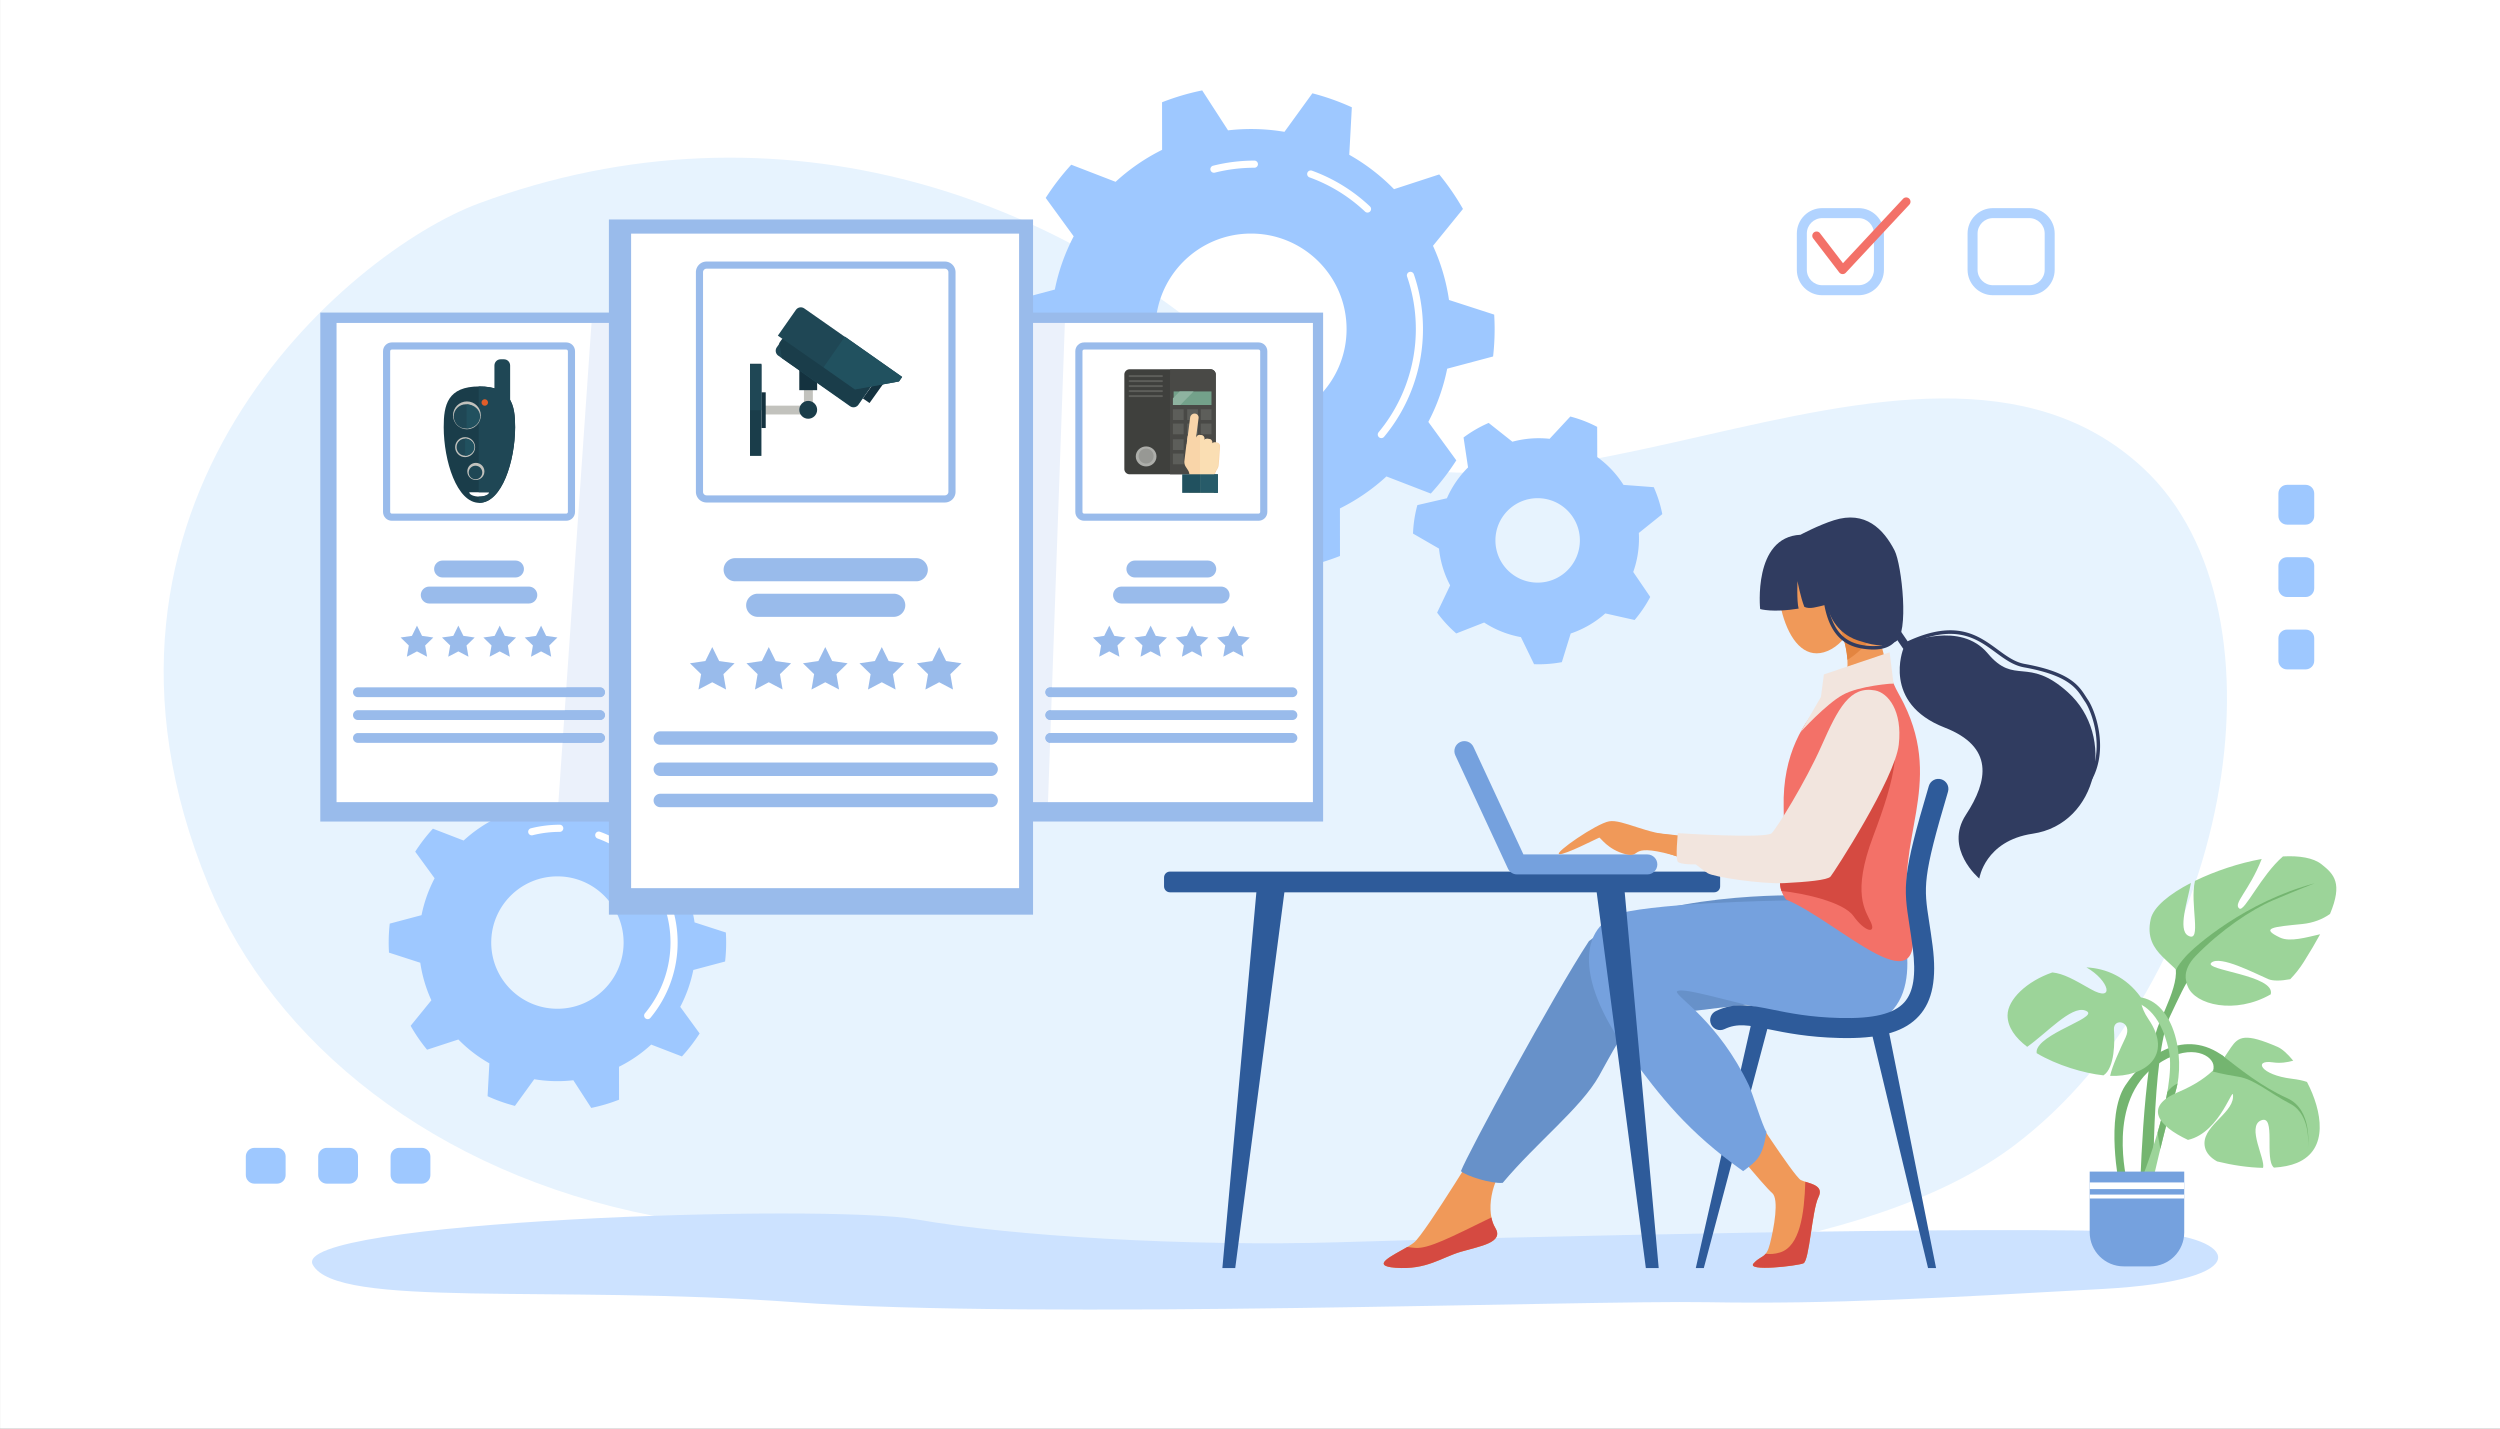 <svg width="3500" height="2000" xmlns="http://www.w3.org/2000/svg"><rect width="100%" height="100%" fill="#808080" stroke="none"/><g fill="none" fill-rule="evenodd"><path fill="#FFF" d="M.06 2000H3500V0H.06z"/><path d="M670.225 284.792C1085.7 130.551 1507.97 266.915 1794.36 563.919c143.24 148.547 365.19 97.222 591.17 45.897 225.84-51.294 455.7-102.589 615.03 45.627 217.54 202.36 117.9 722.637-180.39 947.977-405.43 306.3-1638.42 150.88-1905.133 98.76-307.277-60.06-531.92-242.26-623.192-463.4-219.92-532.839 194.774-885.826 378.38-953.988" fill="#E7F3FE"/><path d="M1751.41 594.554c-73.88 0-133.77-59.892-133.77-133.774s59.89-133.776 133.77-133.776c73.89 0 133.78 59.894 133.78 133.776s-59.89 133.774-133.78 133.774m338.92-95.48a343.438 343.438 0 002.16-38.294c0-6.833-.23-13.612-.63-20.345l-63.27-20.473a278.296 278.296 0 00-22.41-75.815l41.96-51.63a341.779 341.779 0 00-33.23-48.314l-63.29 20.649a281.218 281.218 0 00-62.65-48.155l3.6-66.489a338.385 338.385 0 00-55.24-19.58l-39.08 53.927a281.905 281.905 0 00-46.84-3.919c-10.87 0-21.6.642-32.16 1.85l-36.18-55.923a338.335 338.335 0 00-56.21 16.611l.08 66.587a281.014 281.014 0 00-65.11 44.788l-62.08-23.956a342.312 342.312 0 00-35.76 46.488l39.18 53.786a278.43 278.43 0 00-26.41 74.518l-64.26 17.1a343.442 343.442 0 00-2.16 38.295c0 6.832.23 13.611.62 20.345l63.28 20.472a278.303 278.303 0 0022.41 75.816l-41.96 51.63a341.836 341.836 0 0033.23 48.314l63.29-20.65a281.188 281.188 0 0062.65 48.155l-3.6 66.49a338.476 338.476 0 0055.24 19.579l39.08-53.927a281.768 281.768 0 0046.83 3.918c10.89 0 21.61-.641 32.17-1.847l36.18 55.921a338.238 338.238 0 0056.21-16.61l-.08-66.588a280.794 280.794 0 0065.11-44.786l62.08 23.955a342.374 342.374 0 0035.76-46.488l-39.18-53.787a278.417 278.417 0 0026.41-74.518l64.26-17.1" fill="#9EC8FF"/><path d="M1933.87 613.351c-1.13 0-2.26-.379-3.19-1.156a4.991 4.991 0 01-.65-7.042c33.62-40.427 52.14-91.7 52.14-144.373 0-25.223-4.13-49.99-12.26-73.613a4.995 4.995 0 013.09-6.356 5.001 5.001 0 016.36 3.099c8.5 24.673 12.81 50.536 12.81 76.87 0 55.004-19.34 108.548-54.45 150.768a4.989 4.989 0 01-3.85 1.803m-19.37-315.743c-1.23 0-2.46-.45-3.42-1.359-22.6-21.272-48.77-37.396-77.79-47.925a5.002 5.002 0 013.42-9.401c30.3 10.997 57.63 27.834 81.22 50.045a5.004 5.004 0 01.22 7.068 5.015 5.015 0 01-3.65 1.572m-214.97-55.754a5.003 5.003 0 01-4.85-3.778 5.007 5.007 0 013.63-6.072c18.83-4.753 38.32-7.163 57.92-7.163a5.001 5.001 0 010 10c-18.78 0-37.44 2.308-55.48 6.86a5.01 5.01 0 01-1.22.153" fill="#FFF"/><path d="M780.393 1412.25c-51.174 0-92.659-41.49-92.659-92.66 0-51.18 41.485-92.66 92.659-92.66 51.174 0 92.659 41.48 92.659 92.66 0 51.17-41.485 92.66-92.659 92.66m234.747-66.14c.98-8.71 1.49-17.55 1.49-26.52 0-4.73-.15-9.43-.43-14.09l-43.825-14.18a192.746 192.746 0 00-15.519-52.52l29.062-35.76a236.577 236.577 0 00-23.021-33.46l-43.834 14.3a194.661 194.661 0 00-43.393-33.35l2.493-46.06a234.69 234.69 0 00-38.264-13.56l-27.067 37.35a195.913 195.913 0 00-32.439-2.71c-7.536 0-14.968.44-22.28 1.28l-25.059-38.74a235.628 235.628 0 00-38.932 11.51l.057 46.12a194.69 194.69 0 00-45.099 31.02l-43.003-16.59a237.275 237.275 0 00-24.765 32.2l27.138 37.25a192.659 192.659 0 00-18.295 51.62l-44.511 11.84a238.618 238.618 0 00-1.492 26.53c0 4.73.156 9.43.431 14.09l43.828 14.18a192.503 192.503 0 0015.519 52.51l-29.062 35.76a236.674 236.674 0 0023.021 33.47l43.834-14.31a194.72 194.72 0 0043.392 33.36l-2.492 46.05a233.755 233.755 0 0038.264 13.56l27.067-37.35a194.84 194.84 0 0032.439 2.72c7.536 0 14.967-.45 22.28-1.28l25.059 38.73a234.643 234.643 0 0038.932-11.5l-.057-46.13a194.383 194.383 0 0045.099-31.02l43.002 16.59a237.19 237.19 0 0024.766-32.19l-27.139-37.26a192.647 192.647 0 0018.296-51.61l44.509-11.85" fill="#9EC8FF"/><path d="M906.769 1426.8c-1.127 0-2.26-.38-3.195-1.15a5.01 5.01 0 01-.647-7.05c23.058-27.72 35.758-62.89 35.758-99.01 0-17.3-2.83-34.29-8.41-50.49-.899-2.61.489-5.46 3.1-6.35 2.609-.9 5.456.48 6.355 3.09 5.942 17.26 8.955 35.34 8.955 53.75 0 38.45-13.52 75.89-38.069 105.41a4.984 4.984 0 01-3.847 1.8m-13.415-218.69c-1.229 0-2.46-.45-3.426-1.36-15.496-14.59-33.445-25.65-53.346-32.87a5.007 5.007 0 01-2.995-6.41 4.988 4.988 0 016.405-2.99c21.191 7.68 40.297 19.46 56.791 34.98a5.002 5.002 0 01.213 7.07 4.975 4.975 0 01-3.642 1.58m-148.903-38.62a5.002 5.002 0 01-4.844-3.78 4.995 4.995 0 013.624-6.07 165.746 165.746 0 0140.496-5.01 5.001 5.001 0 010 10c-12.881 0-25.683 1.58-38.048 4.7-.41.11-.823.16-1.228.16" fill="#FFF"/><path d="M2152.71 815.669c-32.64 0-59.11-26.462-59.11-59.106 0-32.644 26.47-59.107 59.11-59.107 32.65 0 59.11 26.463 59.11 59.107s-26.46 59.106-59.11 59.106zm141.87-61.829c0-2.585-.07-5.152-.21-7.703l32.84-26.366a175.556 175.556 0 00-11.93-37.725l-42.4-3.205a141.138 141.138 0 00-36.71-38.945l-.14-42.253a175.148 175.148 0 00-37.59-14.504l-28.98 31.188c-5-.539-10.07-.824-15.21-.824-12.77 0-25.14 1.716-36.9 4.912l-33.23-26.319a176.248 176.248 0 00-35.15 20.384l6.29 41.888a140.678 140.678 0 00-29.6 43.197l-41.34 9.581a176.217 176.217 0 00-6.11 39.85l36.41 21.052a139.546 139.546 0 0015.58 51.451l-18.23 38.181a177.304 177.304 0 0026.79 29.149l39.04-15.293c15.35 9.99 32.77 17.064 51.48 20.425l18.4 37.89c2.19.081 4.39.135 6.61.135 11.02 0 21.81-1.023 32.28-2.961l12.41-40.13c18.07-6.075 34.5-15.733 48.44-28.124l41.04 9.221a176.745 176.745 0 0021.86-32.286l-23.79-34.934c5.21-14.676 8.05-30.471 8.05-46.932z" fill="#9EC8FF"/><path d="M2840.97 413.319h-50.8c-19.62 0-35.58-15.959-35.58-35.576v-50.8c0-19.616 15.96-35.576 35.58-35.576h50.8c19.62 0 35.58 15.96 35.58 35.576v50.8c0 19.617-15.96 35.576-35.58 35.576m-50.8-107.952c-11.9 0-21.58 9.679-21.58 21.576v50.8c0 11.897 9.68 21.575 21.58 21.575h50.8c11.9 0 21.58-9.678 21.58-21.575v-50.8c0-11.897-9.68-21.576-21.58-21.576h-50.8m-188.23 107.952h-50.81c-19.61 0-35.57-15.959-35.57-35.576v-50.8c0-19.616 15.96-35.576 35.57-35.576h50.81c19.61 0 35.57 15.96 35.57 35.576v50.8c0 19.617-15.96 35.576-35.57 35.576m-50.81-107.952c-11.89 0-21.57 9.679-21.57 21.576v50.8c0 11.897 9.68 21.575 21.57 21.575h50.81c11.89 0 21.57-9.678 21.57-21.575v-50.8c0-11.897-9.68-21.576-21.57-21.576h-50.81" fill="#B1D3FF"/><path d="M2579.71 383.744a5.999 5.999 0 01-4.76-2.35l-36.51-47.626a5.996 5.996 0 011.11-8.412 5.998 5.998 0 018.41 1.111l32.2 42.001 84.07-90.07a6 6 0 118.77 8.187l-88.9 95.252a6.01 6.01 0 01-4.39 1.907" fill="#F37168"/><path d="M3008.89 1725.26c-207.97-10.17-915.46 7.06-1130.63 13.77-215.17 6.72-464.93-8.86-594.67-31.76-129.74-22.9-879.67 1.95-845.638 63.53 34.031 61.58 334.13 27.54 674.448 52.29 340.32 24.75 1105.7-3.09 1278.34 0 172.65 3.1 330.96-6.18 553.45-18.56 222.49-12.37 185.26-73.38 64.7-79.27" fill="#CCE2FF"/><path fill="#99BBEB" d="M448.403 1150.17h434.745V437.597H448.403z"/><path fill="#FFF" d="M471.171 1123.01h397.685V452.116H471.171z"/><path d="M721.656 808.479H619.624c-6.525 0-11.864-5.339-11.864-11.865 0-6.525 5.339-11.864 11.864-11.864h102.032c6.525 0 11.864 5.339 11.864 11.864 0 6.526-5.339 11.865-11.864 11.865m18.681 36.451H600.942c-6.525 0-11.863-5.339-11.863-11.864s5.338-11.864 11.863-11.864h139.395c6.525 0 11.864 5.339 11.864 11.864s-5.339 11.864-11.864 11.864m99.841 131.096H501.102c-3.786 0-6.884-3.098-6.884-6.885 0-3.786 3.098-6.884 6.884-6.884h339.076c3.787 0 6.884 3.098 6.884 6.884 0 3.787-3.097 6.885-6.884 6.885m0 31.994H501.102c-3.786 0-6.884-3.1-6.884-6.88 0-3.79 3.098-6.887 6.884-6.887h339.076c3.787 0 6.884 3.097 6.884 6.887 0 3.78-3.097 6.88-6.884 6.88m0 32H501.102c-3.786 0-6.884-3.1-6.884-6.89 0-3.78 3.098-6.88 6.884-6.88h339.076c3.787 0 6.884 3.1 6.884 6.88 0 3.79-3.097 6.89-6.884 6.89M548.526 489.387c-1.242 0-2.291 1.05-2.291 2.291v225.091c0 1.241 1.049 2.291 2.291 2.291h244.228c1.242 0 2.291-1.05 2.291-2.291V491.678c0-1.241-1.049-2.291-2.291-2.291H548.526zM792.754 729.06H548.526c-6.777 0-12.291-5.514-12.291-12.291V491.678c0-6.777 5.514-12.291 12.291-12.291h244.228c6.777 0 12.291 5.514 12.291 12.291v225.091c0 6.777-5.514 12.291-12.291 12.291zM583.769 875.882l7.07 14.326 15.811 2.298-11.441 11.152 2.701 15.747-14.141-7.435-14.142 7.435 2.701-15.747-11.441-11.152 15.811-2.298 7.071-14.326m57.914 0l7.07 14.326 15.811 2.298-11.44 11.152 2.7 15.747-14.141-7.435-14.142 7.435 2.701-15.747-11.441-11.152 15.811-2.298 7.071-14.326m57.914 0l7.071 14.326 15.811 2.298-11.441 11.152 2.701 15.747-14.142-7.435-14.141 7.435 2.7-15.747-11.44-11.152 15.81-2.298 7.071-14.326m57.914 0l7.071 14.326 15.811 2.298-11.441 11.152 2.701 15.747-14.142-7.435-14.141 7.435 2.7-15.747-11.44-11.152 15.81-2.298 7.071-14.326m660.109 274.288h434.74V437.597h-434.74z" fill="#99BBEB"/><path fill="#FFF" d="M1440.38 1123.01h397.69V452.116h-397.69z"/><path d="M1690.87 808.479h-102.03c-6.53 0-11.87-5.339-11.87-11.865 0-6.525 5.34-11.864 11.87-11.864h102.03c6.52 0 11.86 5.339 11.86 11.864 0 6.526-5.34 11.865-11.86 11.865m18.68 36.451h-139.39c-6.53 0-11.87-5.339-11.87-11.864s5.34-11.864 11.87-11.864h139.39c6.53 0 11.87 5.339 11.87 11.864s-5.34 11.864-11.87 11.864m99.84 131.096h-339.07c-3.79 0-6.89-3.098-6.89-6.885 0-3.786 3.1-6.884 6.89-6.884h339.07c3.79 0 6.89 3.098 6.89 6.884 0 3.787-3.1 6.885-6.89 6.885m0 31.994h-339.07c-3.79 0-6.89-3.1-6.89-6.88 0-3.79 3.1-6.887 6.89-6.887h339.07c3.79 0 6.89 3.097 6.89 6.887 0 3.78-3.1 6.88-6.89 6.88m0 32h-339.07c-3.79 0-6.89-3.1-6.89-6.89 0-3.78 3.1-6.88 6.89-6.88h339.07c3.79 0 6.89 3.1 6.89 6.88 0 3.79-3.1 6.89-6.89 6.89m-291.65-550.633c-1.24 0-2.29 1.05-2.29 2.291v225.091c0 1.241 1.05 2.291 2.29 2.291h244.23c1.24 0 2.29-1.05 2.29-2.291V491.678c0-1.241-1.05-2.291-2.29-2.291h-244.23zm244.23 239.673h-244.23c-6.78 0-12.29-5.514-12.29-12.291V491.678c0-6.777 5.51-12.291 12.29-12.291h244.23c6.78 0 12.29 5.514 12.29 12.291v225.091c0 6.777-5.51 12.291-12.29 12.291zm-208.99 146.822l7.07 14.326 15.81 2.298-11.44 11.152 2.7 15.747-14.14-7.435-14.14 7.435 2.7-15.747-11.44-11.152 15.81-2.298 7.07-14.326m57.92 0l7.07 14.326 15.81 2.298-11.44 11.152 2.7 15.747-14.14-7.435-14.15 7.435 2.71-15.747-11.44-11.152 15.81-2.298 7.07-14.326m57.91 0l7.07 14.326 15.81 2.298-11.44 11.152 2.7 15.747-14.14-7.435-14.14 7.435 2.7-15.747-11.44-11.152 15.81-2.298 7.07-14.326m57.92 0l7.07 14.326 15.81 2.298-11.44 11.152 2.7 15.747-14.14-7.435-14.15 7.435 2.7-15.747-11.44-11.152 15.81-2.298 7.08-14.326" fill="#99BBEB"/><path d="M1417.62 1143.04H883.148V440.242h527.822c-.41 6.794-.63 13.641-.63 20.538 0 6.832.23 13.611.62 20.345l6.66 2.152v659.763" fill="#D7E8FA"/><path d="M1417.62 483.277l-6.66-2.152c-.39-6.734-.62-13.513-.62-20.345 0-6.897.22-13.744.63-20.538h6.65v43.035" fill="#9DC5FB"/><path fill="#99BBEB" d="M883.148 1143.04H780.393l1.383-20.03h87.08V452.116h-40.751l.82-11.874h54.223v702.798"/><path d="M868.856 1123.01h-87.08l5.731-82.99h52.671c3.787 0 6.884-3.1 6.884-6.89 0-3.78-3.097-6.88-6.884-6.88h-51.72l1.259-18.23h50.461c3.787 0 6.884-3.1 6.884-6.88 0-3.79-3.097-6.887-6.884-6.887h-49.511l1.259-18.227h48.252c3.787 0 6.884-3.098 6.884-6.885 0-3.786-3.097-6.884-6.884-6.884h-47.301l35.228-510.141h40.751v670.894" fill="#EBF1FB"/><path d="M840.178 976.026h-48.252l.951-13.769h47.301c3.787 0 6.884 3.098 6.884 6.884 0 3.787-3.097 6.885-6.884 6.885m0 31.994h-50.461l.95-13.767h49.511c3.787 0 6.884 3.097 6.884 6.887 0 3.78-3.097 6.88-6.884 6.88m0 32h-52.671l.951-13.77h51.72c3.787 0 6.884 3.1 6.884 6.88 0 3.79-3.097 6.89-6.884 6.89m626.312 103.02h-48.87V440.242h73.61l-.42 11.874h-50.43v670.894h26.81l-.7 20.03" fill="#99BBEB"/><path d="M1467.19 1123.01h-26.81V452.116h50.43l-17.96 510.141h-2.53c-3.79 0-6.89 3.098-6.89 6.884 0 3.787 3.1 6.885 6.89 6.885h2.05l-.65 18.227h-1.4c-3.79 0-6.89 3.097-6.89 6.887 0 3.78 3.1 6.88 6.89 6.88h.92l-.64 18.23h-.28c-3.79 0-6.89 3.1-6.89 6.88 0 3.72 2.99 6.78 6.68 6.88l-2.92 83" fill="#EBF1FB"/><path d="M1472.37 976.026h-2.05c-3.79 0-6.89-3.098-6.89-6.885 0-3.786 3.1-6.884 6.89-6.884h2.53l-.48 13.769m-1.13 31.994h-.92c-3.79 0-6.89-3.1-6.89-6.88 0-3.79 3.1-6.887 6.89-6.887h1.4l-.48 13.767m-1.13 31.99c-3.69-.1-6.68-3.16-6.68-6.88 0-3.78 3.1-6.88 6.89-6.88h.28l-.49 13.76m-617.648 240.5h593.798V307.25H852.462z" fill="#99BBEB"/><path fill="#FFF" d="M883.559 1243.42h543.171V327.082H883.559z"/><path d="M1282.74 813.818h-253.48c-8.91 0-16.2-7.292-16.2-16.204 0-8.913 7.29-16.205 16.2-16.205h253.48c8.92 0 16.21 7.292 16.21 16.205 0 8.912-7.29 16.204-16.21 16.204m-31.54 49.788h-190.39c-8.92 0-16.21-7.292-16.21-16.205 0-8.912 7.29-16.204 16.21-16.204h190.39c8.91 0 16.2 7.292 16.2 16.204 0 8.913-7.29 16.205-16.2 16.205m136.37 179.054H924.439c-5.171 0-9.402-4.23-9.402-9.4s4.231-9.4 9.402-9.4h463.131c5.17 0 9.4 4.23 9.4 9.4s-4.23 9.4-9.4 9.4m0 43.7H924.439c-5.171 0-9.402-4.23-9.402-9.4s4.231-9.4 9.402-9.4h463.131c5.17 0 9.4 4.23 9.4 9.4s-4.23 9.4-9.4 9.4m0 43.71H924.439c-5.171 0-9.402-4.24-9.402-9.41s4.231-9.4 9.402-9.4h463.131c5.17 0 9.4 4.23 9.4 9.4s-4.23 9.41-9.4 9.41M989.214 376.16a4.963 4.963 0 00-4.958 4.958v307.439a4.963 4.963 0 004.958 4.958h333.576c2.74 0 4.96-2.224 4.96-4.958V381.118a4.961 4.961 0 00-4.96-4.958H989.214zm333.576 327.355H989.214c-8.248 0-14.958-6.71-14.958-14.958V381.118c0-8.248 6.71-14.958 14.958-14.958h333.576c8.25 0 14.96 6.71 14.96 14.958v307.439c0 8.248-6.71 14.958-14.96 14.958zM997.17 905.881l9.66 19.568 21.59 3.138-15.62 15.232 3.69 21.508-19.32-10.155-19.315 10.155 3.689-21.508-15.626-15.232 21.595-3.138 9.657-19.568m79.1 0l9.66 19.568 21.6 3.138-15.63 15.232 3.69 21.508-19.32-10.155-19.31 10.155 3.69-21.508-15.63-15.232 21.6-3.138 9.65-19.568m79.1 0l9.66 19.568 21.6 3.138-15.63 15.232 3.69 21.508-19.32-10.155-19.31 10.155 3.69-21.508-15.63-15.232 21.6-3.138 9.65-19.568m79.11 0l9.65 19.568 21.6 3.138-15.63 15.232 3.69 21.508-19.31-10.155-19.32 10.155 3.69-21.508-15.63-15.232 21.6-3.138 9.66-19.568m80.36 0l9.65 19.568 21.6 3.138-15.63 15.232 3.69 21.508-19.31-10.155-19.32 10.155 3.69-21.508-15.63-15.232 21.6-3.138 9.66-19.568" fill="#99BBEB"/><path d="M2399.91 1249.23h-761.96c-4.58 0-8.29-3.71-8.29-8.29v-12.43c0-4.58 3.71-8.29 8.29-8.29h761.96c4.58 0 8.29 3.71 8.29 8.29v12.43c0 4.58-3.71 8.29-8.29 8.29" fill="#2E5B9A"/><path d="M2596.11 831.407c10.32 36.398-14.89 73.906-42.67 81.785-27.78 7.88-47.6-16.853-57.92-53.251-10.33-36.398 3.82-72.292 31.6-80.171 27.78-7.88 58.66 15.239 68.99 51.637m-155.74 705.303s71.19 110.57 80.81 115.37c9.61 4.81 33.65 6.01 24.63 24.04-9.01 18.03-12.62 88.94-21.03 92.54-8.41 3.61-80.52 12.02-69.71 0 10.82-12.02 17.47-6.01 22.93-27.64 5.46-21.63 13.13-62.49 2.91-70.91-10.21-8.41-72.71-84.13-72.71-84.13l32.17-49.27m-358.3 47.48s-86.53 142.63-102.56 155.45c-16.02 12.82-68.91 32.05-25.64 35.25 43.27 3.21 64.1-14.42 91.34-22.43 27.25-8.01 60.9-12.82 48.08-33.66-12.82-20.83-7.5-66.31 20.14-95.15 27.64-28.85-31.36-39.46-31.36-39.46" fill="#F09959"/><path d="M2523.68 1253.46s-214.22-5.6-299.15 64.1c-49.68 75.32-169.86 297.55-179.21 322.04 6.41 6.41 42.47 17.98 58.5 16.38 47.27-56.37 109.76-105.1 134.61-149.32 30.62-54.48 40.06-81.73 89.74-86.53 49.68-4.81 161.86-20.84 195.51-20.84 33.65 0 0-145.83 0-145.83" fill="#6791C9"/><path fill="#2E5B9A" d="M2710.49 1775.28h-11.23l-80.52-335.96h24.7l67.05 335.96m-336.38 0h11.23l92.4-347.83h-24.7l-78.93 347.83"/><path d="M2645.72 1238.79l-124.54 21.5s-165.51 1.52-241.16 15.61c-68.83 12.82-78.98 91.02 0 198.71 44.86 61.18 82.79 109.97 160.35 164.99 19.73-14.48 27.28-19.96 32.73-54.82-5.61-7.7-20.14-55.87-24.65-65.3-42.91-89.68-100.17-122.29-100.97-131.12 9.62-15.62 254.69 81.44 303.41 24.35 46.53-54.52-5.17-173.92-5.17-173.92" fill="#75A1DE"/><path d="M2650.89 956.828c-32.8-4.605-66.2 1.631-97.45 24.25-27.3 27.832-58.19 73.722-56.3 149.432 2.4 96.15-14.88 102.32 3.15 128.76 75.19 31.05 203.78 164.45 173.5 21.44-21.93-103.56 48.09-180.75-8.39-295.623-4.6-9.349-10.35-18.416-14.51-28.259" fill="#F37168"/><path d="M2497.12 1166.69c-1.46 50.13-8.54 64.89-3.13 80.61 30.65 3.13 86.72 15.39 100.73 35.01 16.03 22.43 32.06 25.64 24.58 9.08-7.48-16.56-27.25-40.06 3.2-120.72 30.45-80.67 44.87-135.15 14.96-191.24l-140.34 187.26" fill="#D54A41"/><path d="M2650.89 956.828c-20.19-47.816-25.15-101.539-25.15-101.539l-52.89 15.624s30.05 67.302 1.21 91.339c-6.14 5.11-13.25 11.312-20.62 18.826 31.25-22.619 64.65-28.855 97.45-24.25" fill="#F09959"/><path d="M2627.33 868.022c-3.13-2.787-7.05-6.266-11.17-9.904l-43.13 12.744-.09.234c1.04 2.383 12.02 28.018 13.47 52.678 12.85-7.798 26.93-20.513 43.02-42.724-.87-4.928-1.56-9.323-2.1-13.028" fill="#E38540"/><path d="M2613.72 971.867c-54.47 19.048-48.43 76.423-98.55 161.043-25.95 43.8-50.04 43.14-50.04 43.14s-60.84.49-134.42-8.51c-46.08-5.63-49.01 8.09-16.96 19.54 64.63 23.11 131.71 47.99 185.79 41.98 54.09-6.01 146.59-144 151.35-179.92 6.6-49.678-9.74-86.866-37.17-77.273" fill="#F09959"/><path d="M2585.67 1453.32c-3.39 0-6.85-.04-10.41-.13-44.39-1.09-74.61-7.23-98.88-12.17-28.35-5.76-43.97-8.93-62.14-.25-6.98 3.33-15.33.38-18.67-6.6-3.33-6.97-.38-15.33 6.6-18.66 26.63-12.73 48.93-8.2 79.78-1.93 23.2 4.72 52.08 10.59 94 11.62 46.92 1.17 75.52-5.79 90.02-21.87 12.92-14.33 16.7-38.4 11.9-75.75-1.64-12.79-3.29-23.42-4.74-32.8-4.09-26.47-6.8-43.96-3.45-70.99 3.11-25.1 11.42-58.53 30.68-123.37 2.2-7.41 9.98-11.63 17.4-9.43 7.41 2.2 11.64 9.99 9.44 17.4-35.88 120.82-34.06 132.58-26.4 182.11 1.48 9.55 3.15 20.37 4.84 33.51 5.92 46.06-.07 77.23-18.87 98.07-19.36 21.47-50.78 31.24-101.1 31.24" fill="#2E5B9A"/><path d="M2087.96 1704.4c-57.42 28.08-88.33 44.18-106.74 42.64-4.34-.36-7.94-.8-10.96-1.28-20.48 12.11-53.17 26.41-16.39 29.13 43.27 3.21 64.1-14.42 91.34-22.43 27.25-8.01 60.9-12.82 48.08-33.66-2.46-3.99-4.24-8.89-5.33-14.4m439.48-49.97c-1.41 45.46-7.66 90.51-35.46 99.02-7.37 2.26-14.09 2.58-20.03 1.79-4.38 5.41-9.71 5.47-16.88 13.42-10.81 12.02 61.3 3.61 69.71 0 8.41-3.6 12.02-74.51 21.03-92.54 7.41-14.81-7.49-18.26-18.37-21.69" fill="#D54A41"/><path d="M2306.26 1224.19h-182.41c-5.45 0-10.4-3.16-12.7-8.1l-73.71-158.65c-3.26-7.01-.22-15.33 6.79-18.59 7.02-3.26 15.34-.22 18.6 6.79l69.95 150.55h173.48c7.74 0 14 6.27 14 14 0 7.74-6.26 14-14 14" fill="#75A1DE"/><path d="M2344.43 1169.13c-36.86-.53-73.42-22.5-91.58-19.3-18.16 3.21-77.45 44.34-69.97 45.94 7.47 1.6 54.48-22.76 56.08-23.13 1.61-.37 11.76 16.87 36.86 23.21 25.11 6.33.18-18.82 78 4.69 50.61 15.28-9.39-31.41-9.39-31.41" fill="#F09959"/><path d="M2645.47 913.192l5.42 43.636s-47.69 2.838-71.43 16.192c-23.73 13.355-58.76 51.94-58.76 51.94l28.62-49.269 4.12-31.517 92.03-30.982" fill="#F2E5DE"/><path d="M2625.17 966.61c-35.42-6.638-51.81 25.106-74.78 76.92-22.97 51.82-62.18 114.75-69.98 122.86-7.79 8.12-131.41 0-131.41 0s-3.74 35.79 0 40.07c3.74 4.27 25.11 3.73 25.11 3.73s8.55 6.83 16.56 12.23c8.01 5.4 75.85 15.55 107.37 13.95 31.52-1.6 60.36-4.27 64.63-9.08 4.28-4.81 90.28-137.29 95.62-184.83 5.34-47.539-15.04-72.462-33.12-75.85" fill="#F2E5DE"/><path d="M2520.7 748.666c-67 3.205-56.49 104-56.49 104s17.4 5.373 53.86-.637c-2.8-10.817-1.6-38.461-1.6-38.461s4.23 22.436 9.61 36.057c7.71 3.534 16.43.401 31.25-3.181 7.62 32.027 29.13 45.559 43.85 50.189 16.28 5.116 33.5 11.218 52.73 1.602 19.23-9.615 8.66-107.903-1.56-127.668-15.32-29.669-40.8-56.222-84.87-42.2-22.1 7.032-46.78 20.299-46.78 20.299" fill="#303C60"/><path d="M2637.22 868.375l27.39 40.01s-30.36 75.853 57.94 110.215c69.15 26.92 61 74.34 29.76 122.03-31.25 47.69 18.69 89.34 18.69 89.34s7.62-52.83 74.81-62.8c91.61-13.6 117.55-136.59 49.12-198.095-56.62-50.891-73.85-8.746-112.18-54.416-38.32-45.669-110.68-14.821-110.68-14.821l-26.52-38.674-8.33 7.211" fill="#303C60"/><path d="M2926.45 1092.98c-.4 0-.8-.1-1.17-.3a2.447 2.447 0 01-.97-3.31c23.04-42.1 4.24-93.1-5.21-106.916-1.01-1.465-1.96-2.949-2.96-4.519-9.29-14.499-20.85-32.544-82.54-43.649-14.85-2.675-26.88-11.504-39.61-20.852-26.31-19.31-56.12-41.198-120.9-11.383a2.438 2.438 0 01-2.04-4.426c67.38-31.015 98.43-8.226 125.82 11.881 12.27 9.005 23.85 17.511 37.6 19.985 63.77 11.482 75.97 30.519 85.77 45.815.99 1.539 1.92 2.992 2.88 4.396 9.9 14.475 29.59 67.908 5.47 112.008-.45.81-1.28 1.27-2.14 1.27m-303.86-183.608c-4.38 0-9.13-.381-14.23-1.145-23.44-3.512-54.89-16.832-57.35-91.64a2.431 2.431 0 012.35-2.515c1.37-.025 2.47 1.01 2.52 2.355 1.01 30.835 7.13 53.649 18.18 67.808 8.39 10.758 19.52 16.85 35.02 19.173 21.7 3.248 36.08-.756 42.74-11.905a2.44 2.44 0 013.34-.842 2.442 2.442 0 01.84 3.342c-6.11 10.225-17.32 15.369-33.41 15.369" fill="#303C60"/><path fill="#2E5B9A" d="M1711.33 1775.28h18l70.03-535.3h-39.6l-48.43 535.3m610.85 0h-18l-70.03-535.3h39.61l48.42 535.3"/><path d="M3028.14 1323.43c31.14 28.44 17.6 56.87-5.42 109.69-23.02 52.81-27.08 247.8-27.08 247.8l18.96-2.71s-2.71-200.41 23.02-254.57c25.72-54.17 36.56-81.25 59.58-63.65 23.02 17.61-69.06-36.56-69.06-36.56" fill="#74B570"/><path d="M3011.03 1286.61c3.78-16.85 26.24-35.09 56.28-50.55-4.47 24.85-18.79 65.49-3.97 73.83 19.99 11.24 1.95-45.5 9.66-76.69 28.21-13.77 62.14-25.03 93.38-30.63-.04.12-.08.22-.12.34-17.61 44.69-40.63 62.29-31.15 69.06 7.13 5.1 30.36-46.52 61.03-72.98 23.03-1.23 42.5 1.89 54.03 11.01 17.81 14.1 29.76 26.61 11.85 69.54-10.23 7.32-23.49 12.56-38.89 14.1-40.62 4.06-59.58 5.42-31.14 18.96 13.92 6.63 37.26-.38 56.19-4.64-6.14 11.31-13.69 24.11-22.86 38.7-5.81 9.24-12.22 17.28-19.03 24.22-13.09 2.51-24.51 2.54-30.55-.05-18.96-8.13-67.71-33.86-79.9-23.03-11.92 10.61 90.29 17.32 83.2 44.27-49.54 28.54-106.23 14.96-116.25-11.25-13.46-35.2-63.15-43.48-51.76-94.21" fill="#9CD499"/><path d="M3113.45 1479.16c-54.17-40.63-109.69-2.71-138.12 40.62-28.44 43.33-8.13 140.83-8.13 140.83s10.83 0 10.83-4.06-29.79-115.1 40.63-165.21c44.05-31.34 75.83-16.25 79.89-1.35 4.06 14.89-17.6 41.98-17.6 41.98l32.5-52.81" fill="#74B570"/><path d="M2988.87 1395.65c54.16 0 71.77 83.96 56.87 132.71-14.9 48.74-35.21 139.47-35.21 139.47l-13.54-13.54s51.46-127.29 39.27-184.16c-12.19-56.88-41.98-66.36-47.39-66.36-5.42 0 0-8.12 0-8.12" fill="#9CD499"/><path d="M3034.3 1528.73c3.81-5.04 8.51-9.21 14.25-11.98-.75 4.04-1.68 7.92-2.81 11.61-6.79 22.21-14.7 53.13-21.3 80.22-.6-3.47-1.52-8.82-2.95-17.06-.34-1.95-.6-4.07-.79-6.31 5.31-18.04 10.32-37.69 13.6-56.48" fill="#74B570"/><path d="M3049.11 1529.14c102.91-43.33 48.69-102.8 139.42-63.53 6.39 2.77 14.18 9.75 21.97 19.36-8.08 2.29-17.86 3.94-28.74 2.31-27.09-4.06-17.61 17.6 27.08 23.02 8.42 1.02 15.26 2.43 20.94 4.42 21.29 40.89 30.88 94.69-14.17 113.39-8.88 3.69-19.85 5.79-32.07 6.58-13.9-11.05 3.4-74.99-18.03-66.16-20.58 8.47 6.44 54.81 2.74 66.48-20.31-.37-42.8-3.68-64.29-9.01-8.5-4.76-14.99-11.15-16.99-19.56-6.77-28.43 37.91-46.04 39.27-70.41 1.24-22.41-16.38 49.3-63.07 59.85-42.22-19.72-62.17-46.48-14.06-66.74m-73.33-76.62c10.83-23.02-17.61-28.43-16.25-10.83 1.2 15.6 1.33 53.52-14.67 63.84-27.59-2.99-65.13-14.11-93.5-31.05-.36-2.29-.02-4.65 1.19-7.06 12.19-24.38 90.73-44.69 66.35-52.81-19.41-6.47-53.43 31.72-80.84 50.96-16.46-12.49-27.49-27.38-27.49-44 0-22.5 27.34-47.96 62.69-60.14 15.91 1.61 30.68 10.31 53.77 23.39 34.1 19.32 26.21-11.92-6.03-30.46 27.83 1.44 55.58 13.33 76.05 41.74 0 0-1.94 12.14 10.91 30.93 35.07 51.24-5.4 81.16-53.77 79.21 2.74-13.5 14.1-37.81 21.59-53.72" fill="#9CD499"/><path d="M3110.19 1476.86c26.48 20.46 55.9 44.39 92.01 60.64 36.11 16.25 28.89 69.21 28.89 69.21s5.41-45.74-24.68-61.39c-30.09-15.65-49.95-34.3-72.82-37.92-22.88-3.61-35.51-7.22-35.51-7.22s7.22-14.44 3-19.86c-4.21-5.42 9.11-3.46 9.11-3.46m130.53-240.3c-96.9 25.88-167.92 87.88-181.16 102.92-13.24 15.05-13.24 19.26-13.24 19.26l10.23 19.26 4.81-2.4s-7.82-16.26 12.64-37.32c35.29-36.33 78.24-65 107.74-77.64 29.49-12.64 58.98-24.08 58.98-24.08" fill="#74B570"/><path d="M2973.24 1772.93h37.02c26.33 0 47.67-21.34 47.67-47.67v-85.06h-132.36v85.06c0 26.33 21.35 47.67 47.67 47.67" fill="#75A1DE"/><path fill="#FFF" d="M2925.57 1664.73h132.36v-9.32h-132.36zm0 13.15h132.36v-5.48h-132.36z"/><path d="M558.88 1657.13h31.581c6.669 0 12.075-5.4 12.075-12.07v-26.01c0-6.67-5.406-12.07-12.075-12.07H558.88c-6.669 0-12.075 5.4-12.075 12.07v26.01c0 6.67 5.406 12.07 12.075 12.07m-101.33 0h31.581c6.669 0 12.075-5.4 12.075-12.07v-26.01c0-6.67-5.406-12.07-12.075-12.07H457.55c-6.669 0-12.075 5.4-12.075 12.07v26.01c0 6.67 5.406 12.07 12.075 12.07m-101.33 0h31.581c6.669 0 12.075-5.4 12.075-12.07v-26.01c0-6.67-5.406-12.07-12.075-12.07H356.22c-6.669 0-12.075 5.4-12.075 12.07v26.01c0 6.67 5.406 12.07 12.075 12.07m2883.7-934.711v-31.582c0-6.668-5.4-12.075-12.07-12.075h-26.01c-6.67 0-12.07 5.407-12.07 12.075v31.582c0 6.668 5.4 12.075 12.07 12.075h26.01c6.67 0 12.07-5.407 12.07-12.075m0 101.33v-31.582c0-6.668-5.4-12.075-12.07-12.075h-26.01c-6.67 0-12.07 5.407-12.07 12.075v31.582c0 6.668 5.4 12.075 12.07 12.075h26.01c6.67 0 12.07-5.407 12.07-12.075m0 101.33v-31.582c0-6.669-5.4-12.075-12.07-12.075h-26.01c-6.67 0-12.07 5.406-12.07 12.075v31.582c0 6.669 5.4 12.074 12.07 12.074h26.01c6.67 0 12.07-5.405 12.07-12.074" fill="#9EC8FF"/><path d="M1702.07 656.614a7.389 7.389 0 01-7.39 7.386h-113.22a7.389 7.389 0 01-7.39-7.386V524.386a7.389 7.389 0 017.39-7.386h113.22a7.389 7.389 0 017.39 7.386v132.228" fill="#3F403D"/><path d="M1702.07 656.614a7.389 7.389 0 01-7.39 7.386h-56.61V517h56.61a7.389 7.389 0 017.39 7.386v132.228" fill="#494946"/><path fill="#73A18A" d="M1643.07 567h53v-19h-53z"/><path fill="#5D5E5A" d="M1642.07 588h15v-15h-15zm20 0h15v-15h-15zm19 0h15v-15h-15zm-39 20h15v-15h-15zm20 0h15v-15h-15zm19 0h15v-15h-15zm-39 22h15v-15h-15zm20 0h15v-15h-15zm19 0h15v-15h-15zm-39 20h15v-15h-15zm20 0h15v-15h-15zm19 0h15v-15h-15zm-53-123.497c0 .744-.552 1.347-1.233 1.347h-45.528c-.684 0-1.239-.603-1.239-1.347 0-.75.555-1.353 1.239-1.353h45.528c.68 0 1.233.603 1.233 1.353m0 7c0 .744-.552 1.347-1.233 1.347h-45.528c-.684 0-1.239-.603-1.239-1.347 0-.75.555-1.353 1.239-1.353h45.528c.68 0 1.233.603 1.233 1.353m0 6.994c0 .75-.552 1.353-1.233 1.353h-45.528c-.684 0-1.239-.603-1.239-1.353 0-.744.555-1.347 1.239-1.347h45.528c.68 0 1.233.603 1.233 1.347m-1.233 8.353h-45.528c-.684 0-1.239-.603-1.239-1.347 0-.75.555-1.353 1.239-1.353h45.528c.68 0 1.233.603 1.233 1.353 0 .744-.552 1.347-1.233 1.347m0 7h-45.528c-.684 0-1.239-.603-1.239-1.347 0-.75.555-1.353 1.239-1.353h45.528c.68 0 1.233.603 1.233 1.353 0 .744-.552 1.347-1.233 1.347"/><path d="M1619.07 638.997c0 7.735-6.491 14.003-14.499 14.003-8.01 0-14.501-6.268-14.501-14.003 0-7.73 6.491-13.997 14.501-13.997 8.008 0 14.499 6.268 14.499 13.997" fill="#ADAEAA"/><path d="M1615.07 638.5c0 5.8-4.702 10.5-10.499 10.5-5.8 0-10.501-4.7-10.501-10.5s4.702-10.5 10.501-10.5c5.797 0 10.499 4.7 10.499 10.5" fill="#979894"/><path fill="#8EB3A0" d="M1652.424 567h-10.354v-9.34l9.484-9.66h19.516l-18.646 19"/><path d="M1708.06 624.83l-.24 3.713v.066l-.032.319v.016l-.987 15.24h-.125l-.493 6.695a12.387 12.387 0 01-1.673 5.339l-1.91 3.281a12.668 12.668 0 00-1.528 4.22c-.093.576-.14 1.16-.156 1.752L1700.36 690h-35.74l.556-24.72c.019-.521 0-1.034-.063-1.56a12.625 12.625 0 00-1.923-5.451l-3.12-4.812a12.36 12.36 0 01-1.91-8.252l2.706-22.145c.062-.554.22-1.064.43-1.577l.017-.095 1.364-10.113.017-.111c.417-2.644 2.866-4.496 5.542-4.114l2.032.278a4.946 4.946 0 013.283 1.89c.392.524.665 1.114.84 1.716v.022c.095.352.144.699.157 1.064v.513l-.032.368c.095-.496.258-.96.48-1.391l.315-.537a4.976 4.976 0 011.084-1.152 5.01 5.01 0 013.657-.97l.91.128 1.128.166a4.916 4.916 0 014.138 3.707c.142.592.175 1.225.096 1.86l-.172 1.31v.05l-.095.681c.155-.256.335-.507.54-.747l.236-.287a4.926 4.926 0 013.964-1.418l2.038.193c.316.03.632.096.921.17.3.095.589.207.856.335l.403.224c.25.177.49.352.714.553a4.907 4.907 0 011.588 3.716v.147c-.013.251-.027.491-.046.715l-.096.985.066-.074.27-.308.286-.284.013-.016.624-.448a4.782 4.782 0 012.959-.766l2.049.128a4.944 4.944 0 014.618 5.26" fill="#F9D5A9"/><path d="M1678.024 585.244l-3.26 25.149-.017.062-.175 1.39-.804 6.155-.375-.046-11.323-1.484.752-5.872.017-.11 3.37-25.987c.443-3.46 3.609-5.91 7.058-5.444a5.513 5.513 0 014.757 6.187" fill="#F9D5A9"/><path fill="#21515F" d="M1655.07 690h50v-26h-50z"/><path d="M1707.06 624.848l-.239 3.711v.066l-.032.319v.016l-.983 15.237h-.125l-.49 6.692a12.417 12.417 0 01-1.667 5.338l-1.902 3.28a12.695 12.695 0 00-1.523 4.22 13.34 13.34 0 00-.154 1.75L1699.39 690h-19.321v-81l1.123.166a4.903 4.903 0 014.122 3.707c.142.591.174 1.224.095 1.86l-.17 1.309v.049l-.095.681c.154-.256.333-.507.537-.747l.236-.286a4.896 4.896 0 013.948-1.418l2.03.193c.315.03.63.096.917.17.299.095.586.207.852.335l.402.224c.25.177.488.351.711.553a4.915 4.915 0 011.582 3.715v.147c-.014.25-.027.49-.046.714l-.095.985.065-.074.269-.308.285-.284.013-.016.622-.447a4.749 4.749 0 012.947-.767l2.04.129c2.73.177 4.771 2.53 4.6 5.258" fill="#FADEB3"/><path fill="#275B69" d="M1680.07 690h25v-26h-25z"/><path fill="#C2C2BD" d="M1138 580.245h-69v-12.33h56.522v-31.67H1138v44"/><path fill="#1A3D4A" d="M1050 638.245h16v-129h-16z"/><path fill="#14323F" d="M1066 599.245h6v-50h-6z"/><path d="M1144 573.743c0 6.907-5.598 12.502-12.505 12.502-6.897 0-12.495-5.595-12.495-12.502 0-6.9 5.598-12.498 12.495-12.498 6.907 0 12.505 5.598 12.505 12.498" fill="#1A3D4A"/><path fill="#14323F" d="M1119 546.245h25v-35h-25z"/><path fill="#1F4755" d="M1050 574.245h16v-64h-16zm181-49.576l-29.239 41.986a8.34 8.34 0 01-11.655 2.067l-100.537-70.772a8.437 8.437 0 01-3.444-5.43 8.483 8.483 0 011.388-6.289l29.246-41.986L1231 524.669"/><path fill="#14323F" d="M1217.373 564.245l-9.373-6.448 19.63-27.552 9.37 6.45-19.627 27.55"/><path d="M1258.567 534.046l-61.94 11.199L1089 469.893l25.262-36.067c2.656-3.8 7.891-4.721 11.692-2.062L1263 527.712l-4.433 6.334" fill="#1F4755"/><path d="M1219 540.984l-17.377 24.698c-2.658 3.78-7.89 4.696-11.688 2.051l-95.213-66.35-3.722-21.13 4.224-6.008 101.502 70.73 22.274-3.991" fill="#1A3D4A"/><path fill="#21515F" d="M1153 514.231l44.005 31.014 61.581-11.21L1263 527.7l-80.098-56.455L1153 514.23"/><path d="M671.19 695.242c-7.835 0-14.187-2.724-14.187-6.084h28.37c0 3.36-6.348 6.084-14.183 6.084zm0-154.242c-44.712 0-50.069 25.968-50 57.17.102 46.978 18.269 105.83 50 105.83s49.898-58.852 50-105.83c.066-31.202-5.288-57.17-50-57.17z" fill="#1A3D4A"/><path d="M684.657 689.158c0 3.36-6.476 6.084-14.467 6.084V704c32.366 0 50.896-58.852 51-105.83.067-31.202-5.394-57.17-51-57.17v148.158h14.467" fill="#1F4755"/><path d="M714.19 573h-22v-61.295c0-4.808 3.875-8.705 8.656-8.705h4.688c4.781 0 8.656 3.897 8.656 8.705V573" fill="#1F4755"/><path d="M673.19 581.499c0 10.769-8.732 19.501-19.501 19.501-10.77 0-19.499-8.732-19.499-19.501 0-10.77 8.73-19.499 19.499-19.499 10.769 0 19.501 8.73 19.501 19.499" fill="#C2C2BD"/><path d="M652.189 600c-9.373 0-16.999-7.626-16.999-17.001S642.816 566 652.189 566c9.375 0 17.001 7.624 17.001 16.999S661.564 600 652.189 600" fill="#1F4755"/><path d="M683.19 563.5c0 2.484-2.016 4.5-4.5 4.5a4.5 4.5 0 114.5-4.5" fill="#E15D29"/><path d="M665.19 626c0 7.73-6.266 14-14 14s-14-6.27-14-14c0-7.734 6.266-14 14-14s14 6.266 14 14" fill="#C2C2BD"/><path d="M651.19 638c-6.618 0-12-5.385-12-12 0-6.618 5.382-12 12-12 6.615 0 12 5.382 12 12 0 6.615-5.385 12-12 12" fill="#1F4755"/><path d="M678.19 660c0 6.63-5.37 12-12 12-6.627 0-12-5.37-12-12 0-6.627 5.373-12 12-12 6.63 0 12 5.373 12 12" fill="#C2C2BD"/><path d="M665.69 671c-5.238 0-9.5-4.262-9.5-9.5s4.262-9.5 9.5-9.5c5.24 0 9.5 4.262 9.5 9.5s-4.26 9.5-9.5 9.5" fill="#1F4755"/><path d="M672.19 582.999c0-9.375-8.523-16.999-19-16.999v34c10.477 0 19-7.626 19-17.001m-8 43.001c0-6.618-5.834-12-13-12v24c7.166 0 13-5.385 13-12" fill="#21515F"/></g></svg>